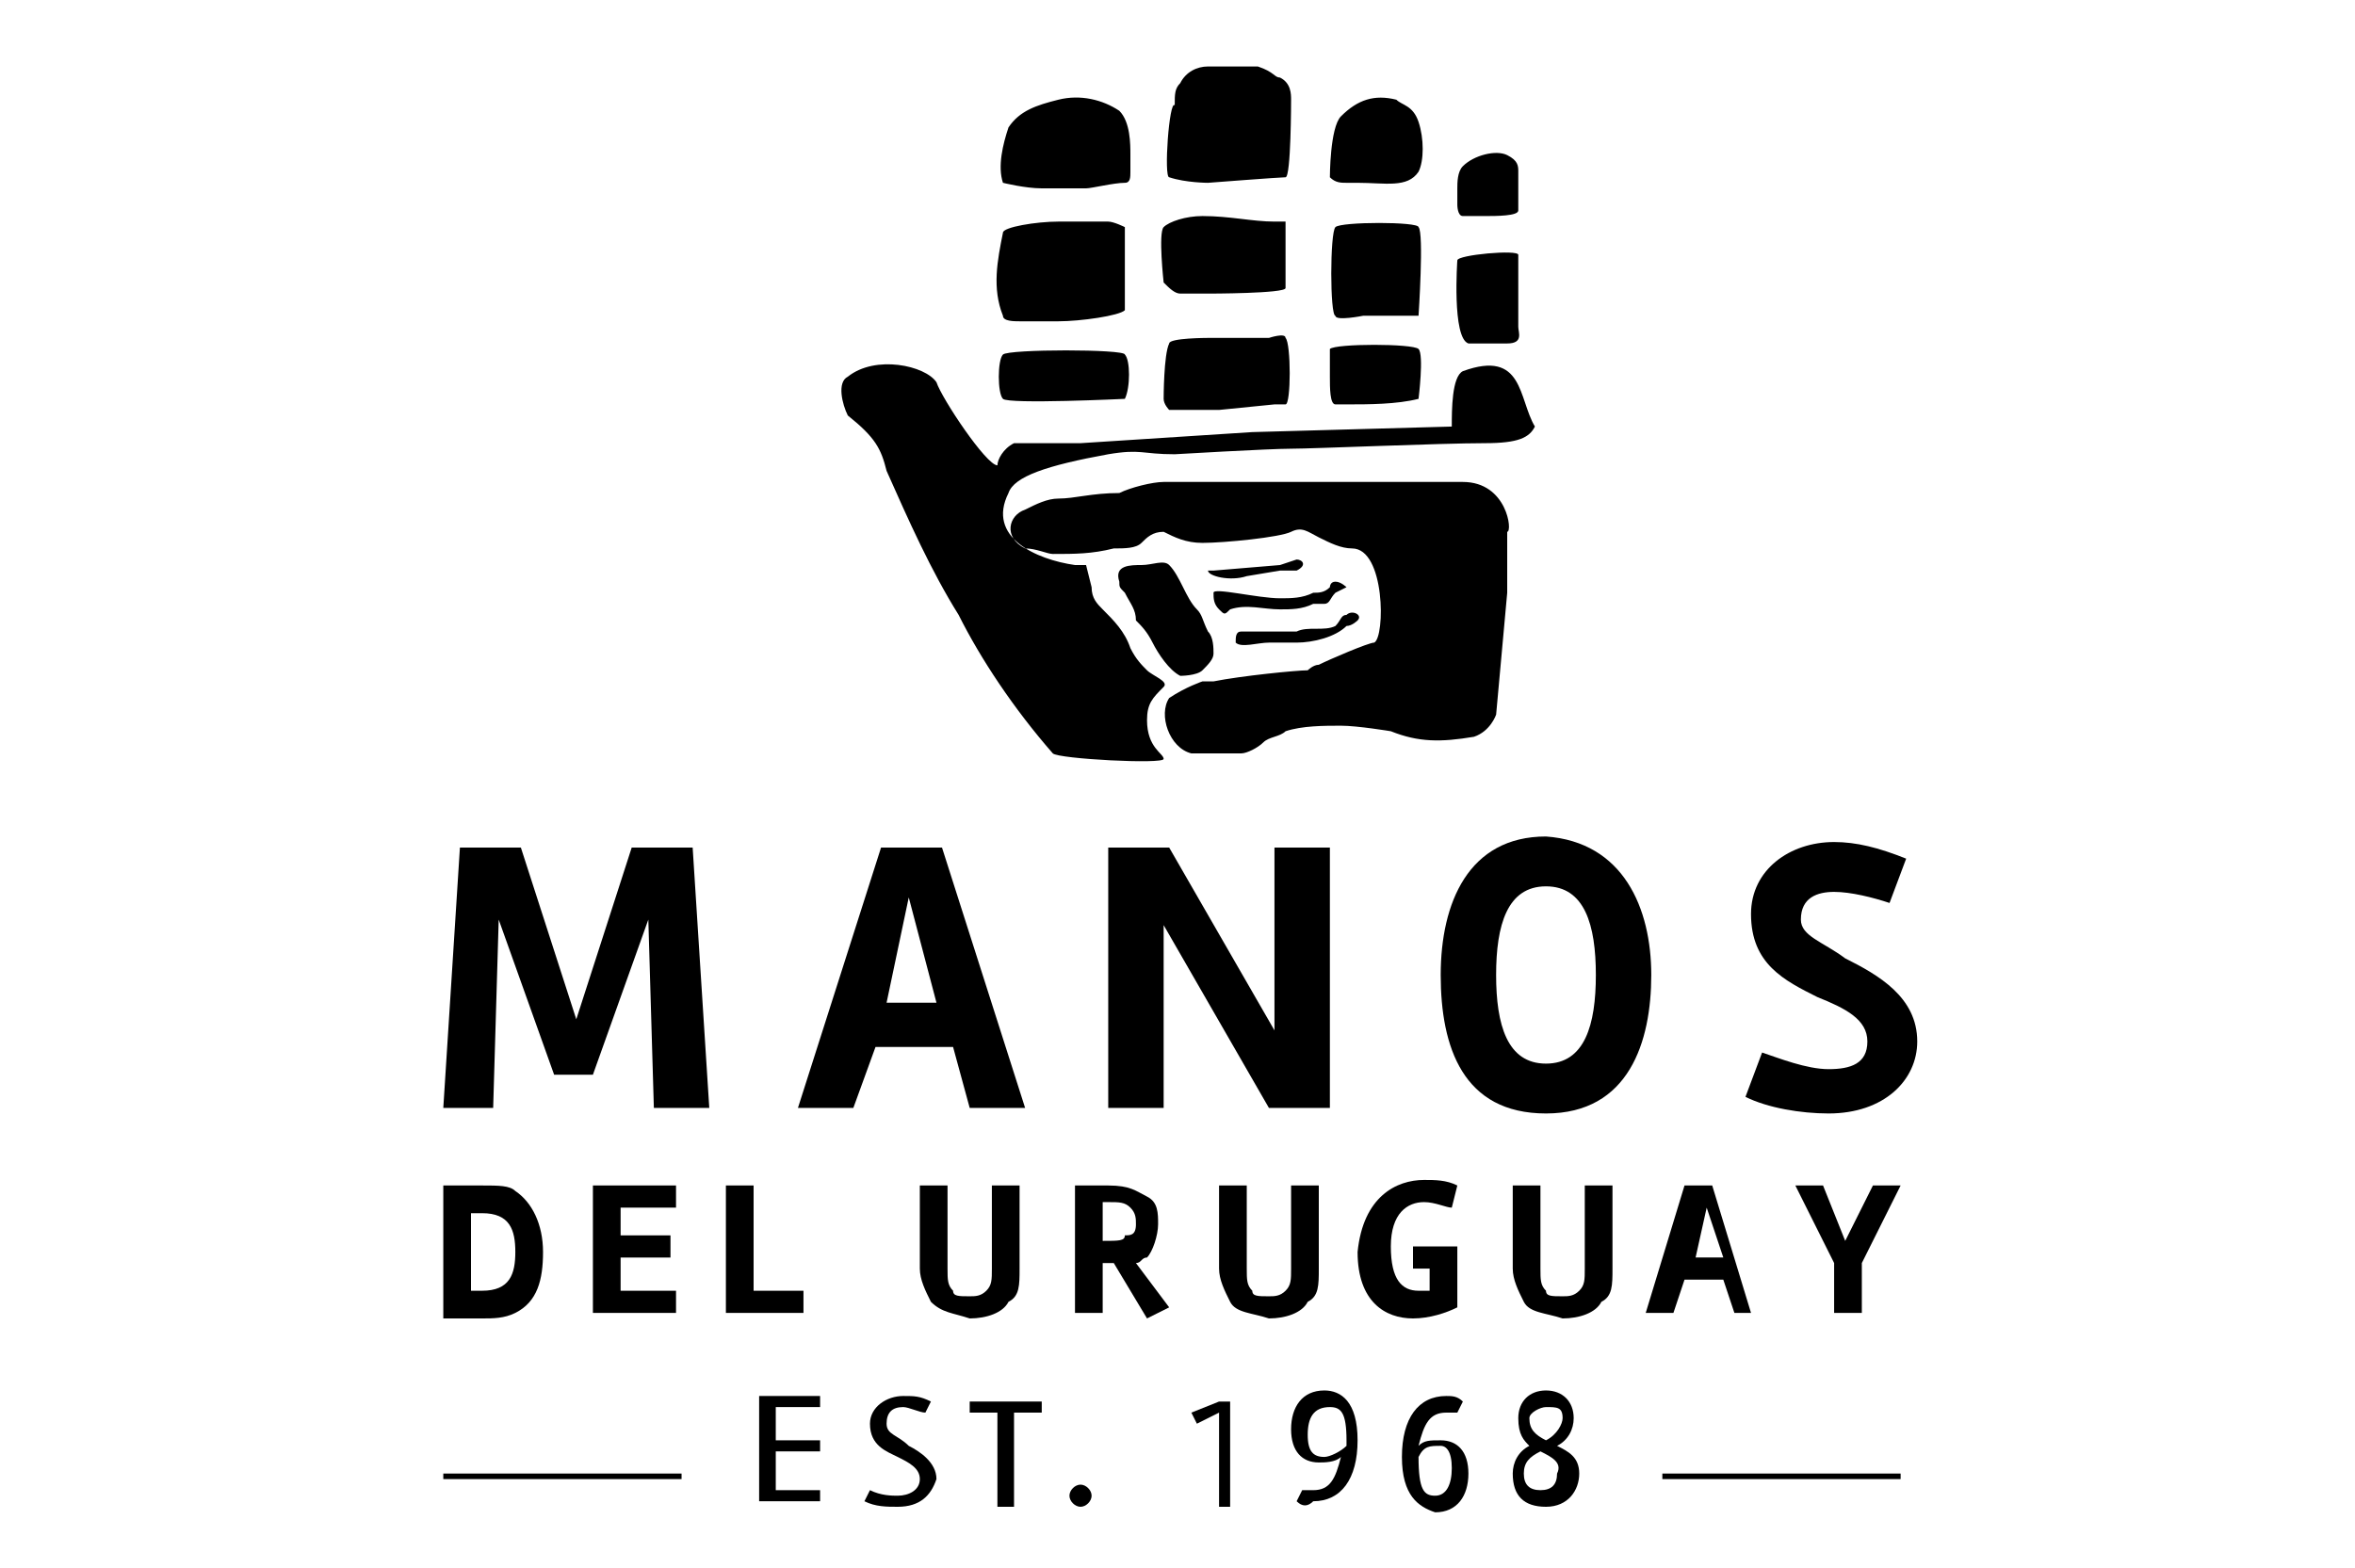 <?xml version="1.0" encoding="utf-8"?>
<!-- Generator: Adobe Illustrator 24.0.2, SVG Export Plug-In . SVG Version: 6.00 Build 0)  -->
<svg version="1.1" id="Capa_1" xmlns="http://www.w3.org/2000/svg" xmlns:xlink="http://www.w3.org/1999/xlink" x="0px" y="0px"
	 viewBox="0 0 42.5 28.3" style="enable-background:new 0 0 42.5 28.3;" xml:space="preserve">
<style type="text/css">
	.st0{fill:#E2E3E4;}
	.st1{fill-rule:evenodd;clip-rule:evenodd;}
</style>
<g>
	<path class="st0" d="M538,263.3c0.2-0.2,0.3-0.3,0.5-0.5C538.6,263.2,538.4,263.4,538,263.3z"/>
</g>
<g>
	<path class="st1" d="M21.3,5.3l0.5,0c0,0,1.4,0,1.4-0.1c0-0.1,0-0.4,0-0.5c0-0.2,0-0.3,0-0.5c0-0.1,0-0.1,0-0.2C23.2,4,23,4,23,4
		c-0.4,0-0.8-0.1-1.3-0.1c-0.3,0-0.6,0.1-0.7,0.2c-0.1,0.1,0,1,0,1C21.1,5.2,21.2,5.3,21.3,5.3 M21.1,3.2c0.3,0.1,0.7,0.1,0.7,0.1
		c0,0,1.3-0.1,1.4-0.1c0.1,0,0.1-1.4,0.1-1.4c0-0.1,0-0.3-0.2-0.4c-0.1,0-0.1-0.1-0.4-0.2c-0.2,0-0.6,0-0.9,0
		c-0.2,0-0.4,0.1-0.5,0.3c-0.1,0.1-0.1,0.2-0.1,0.4C21.1,1.8,21,3.2,21.1,3.2z M22,7.4l1-0.1c0,0,0.1,0,0.2,0c0.1,0,0.1-1.1,0-1.2
		c0-0.1-0.3,0-0.3,0l-1.1,0c0,0-0.7,0-0.7,0.1c-0.1,0.2-0.1,1-0.1,1c0,0.1,0.1,0.2,0.1,0.2C21.2,7.4,22,7.4,22,7.4z M26.4,6.7
		c-0.2,0.1-0.2,0.7-0.2,1l-3.6,0.1L19.5,8c0,0-1,0-1.2,0C18.1,8.1,18,8.3,18,8.4c-0.2,0-1-1.2-1.1-1.5c-0.2-0.3-1.1-0.5-1.6-0.1
		c-0.2,0.1-0.1,0.5,0,0.7c0.5,0.4,0.6,0.6,0.7,1c0.4,0.9,0.8,1.8,1.3,2.6c0.4,0.8,1,1.7,1.7,2.5c0.1,0.1,2,0.2,2,0.1
		c0-0.1-0.3-0.2-0.3-0.7c0-0.3,0.1-0.4,0.3-0.6c0.1-0.1-0.2-0.2-0.3-0.3c-0.1-0.1-0.2-0.2-0.3-0.4c-0.1-0.3-0.3-0.5-0.5-0.7
		c-0.1-0.1-0.2-0.2-0.2-0.4c0,0-0.1-0.4-0.1-0.4l-0.2,0c-0.7-0.1-1.6-0.5-1.2-1.3c0.1-0.3,0.7-0.5,1.8-0.7c0.6-0.1,0.6,0,1.2,0
		c0,0,1.7-0.1,2.1-0.1c0.4,0,2.7-0.1,3.5-0.1c0.6,0,0.8-0.1,0.9-0.3C27.4,7.2,27.5,6.3,26.4,6.7z M20.3,7.2c0.1-0.2,0.1-0.7,0-0.8
		c0-0.1-2.1-0.1-2.2,0c-0.1,0.1-0.1,0.7,0,0.8C18.2,7.3,20.3,7.2,20.3,7.2z M18.8,3.4c0,0,0.5,0,0.8,0c0.1,0,0.5-0.1,0.7-0.1
		c0.1,0,0.1-0.1,0.1-0.2c0-0.1,0-0.2,0-0.3c0-0.2,0-0.6-0.2-0.8c-0.3-0.2-0.7-0.3-1.1-0.2c-0.4,0.1-0.7,0.2-0.9,0.5
		c-0.1,0.3-0.2,0.7-0.1,1C18.1,3.3,18.5,3.4,18.8,3.4z M18.4,5.8c0.1,0,0.5,0,0.7,0c0.4,0,1.1-0.1,1.2-0.2c0,0,0-1.5,0-1.5
		C20.3,4.1,20.1,4,20,4c-0.1,0-0.6,0-0.9,0c-0.4,0-1,0.1-1,0.2c-0.1,0.5-0.2,1,0,1.5C18.1,5.8,18.3,5.8,18.4,5.8z M24.6,5.7
		c0,0,1,0,1,0c0,0,0.1-1.5,0-1.6c0-0.1-1.4-0.1-1.5,0c-0.1,0.1-0.1,1.6,0,1.6C24.1,5.8,24.6,5.7,24.6,5.7z M24.3,7.3
		c0.4,0,0.9,0,1.3-0.1c0,0,0.1-0.8,0-0.9c-0.1-0.1-1.5-0.1-1.6,0c0,0,0,0.1,0,0.2c0,0.1,0,0.2,0,0.3C24,7,24,7.3,24.1,7.3
		c0,0,0.1,0,0.1,0C24.2,7.3,24.3,7.3,24.3,7.3z M24.1,10.5c-0.1,0-0.1,0.1-0.1,0.1c-0.1,0.1-0.2,0.1-0.3,0.1
		c-0.2,0.1-0.4,0.1-0.6,0.1c-0.4,0-1.2-0.2-1.2-0.1c0,0.1,0,0.2,0.1,0.3c0.1,0.1,0.1,0.1,0.2,0c0.3-0.1,0.6,0,0.9,0
		c0.2,0,0.4,0,0.6-0.1c0.1,0,0.1,0,0.2,0c0.1,0,0.1-0.1,0.2-0.2c0,0,0.2-0.1,0.2-0.1C24.3,10.6,24.2,10.5,24.1,10.5
		C24.1,10.5,24.1,10.5,24.1,10.5z M23.1,11.4c-0.2,0-0.3,0-0.4,0c-0.1,0-0.2,0-0.3,0c-0.1,0-0.1,0.1-0.1,0.2c0.1,0.1,0.4,0,0.6,0
		c0.2,0,0.4,0,0.5,0c0.3,0,0.7-0.1,0.9-0.3c0.1,0,0.2-0.1,0.2-0.1c0.1-0.1-0.1-0.2-0.2-0.1c-0.1,0-0.1,0.1-0.2,0.2
		c-0.2,0.1-0.5,0-0.7,0.1C23.4,11.4,23.3,11.4,23.1,11.4z M23.1,10.2l-1.2,0.1c0,0-0.1,0-0.1,0c0,0.1,0.4,0.2,0.7,0.1l0.6-0.1l0.3,0
		c0.2-0.1,0.1-0.2,0-0.2L23.1,10.2z M21.7,12.1c0.1-0.1,0.2-0.2,0.2-0.3c0-0.1,0-0.3-0.1-0.4c-0.1-0.2-0.1-0.3-0.2-0.4
		c-0.2-0.2-0.3-0.6-0.5-0.8c-0.1-0.1-0.3,0-0.5,0c-0.2,0-0.5,0-0.4,0.3c0,0.1,0,0.1,0.1,0.2c0.1,0.2,0.2,0.3,0.2,0.5
		c0.1,0.1,0.2,0.2,0.3,0.4c0.1,0.2,0.3,0.5,0.5,0.6C21.3,12.2,21.6,12.2,21.7,12.1C21.7,12.1,21.7,12.1,21.7,12.1z M27.2,2.8
		C27,2.7,26.6,2.8,26.4,3c-0.1,0.1-0.1,0.3-0.1,0.4c0,0.1,0,0.2,0,0.3c0,0,0,0.2,0.1,0.2c0.1,0,0.3,0,0.4,0c0.2,0,0.6,0,0.6-0.1
		c0,0,0-0.3,0-0.4c0-0.1,0-0.2,0-0.3C27.4,3,27.4,2.9,27.2,2.8z M26.5,6.2l0.7,0c0.3,0,0.2-0.2,0.2-0.3c0-0.1,0-1.3,0-1.3
		c0-0.1-1.1,0-1.1,0.1C26.3,4.7,26.2,6.1,26.5,6.2z M26.4,8.7c-0.3,0-0.5,0-0.8,0c-0.4,0-0.9,0-1.3,0l-3.3,0c-0.2,0-0.6,0.1-0.8,0.2
		c-0.5,0-0.8,0.1-1.1,0.1c-0.2,0-0.4,0.1-0.6,0.2c-0.3,0.1-0.4,0.5,0,0.7c0.2,0,0.4,0.1,0.5,0.1c0.4,0,0.7,0,1.1-0.1
		c0.2,0,0.4,0,0.5-0.1c0.1-0.1,0.2-0.2,0.4-0.2c0.2,0.1,0.4,0.2,0.7,0.2c0.4,0,1.4-0.1,1.6-0.2c0.2-0.1,0.3,0,0.5,0.1
		c0.2,0.1,0.4,0.2,0.6,0.2c0.6,0,0.6,1.6,0.4,1.7c-0.1,0-0.8,0.3-1,0.4c-0.1,0-0.2,0.1-0.2,0.1c-0.2,0-1.2,0.1-1.7,0.2
		c0,0-0.1,0-0.2,0c0,0-0.3,0.1-0.6,0.3c-0.2,0.3,0,0.9,0.4,1c0.3,0,0.6,0,0.9,0c0.1,0,0.3-0.1,0.4-0.2c0.1-0.1,0.3-0.1,0.4-0.2
		c0.3-0.1,0.7-0.1,1-0.1c0.3,0,0.9,0.1,0.9,0.1c0.5,0.2,0.9,0.2,1.5,0.1c0.3-0.1,0.4-0.4,0.4-0.4l0.2-2.2l0-1.1
		C27.3,9.6,27.2,8.7,26.4,8.7z M24.3,3.3c0,0,0.2,0,0.2,0c0.5,0,0.9,0.1,1.1-0.2c0.1-0.2,0.1-0.6,0-0.9c-0.1-0.3-0.3-0.3-0.4-0.4
		c-0.4-0.1-0.7,0-1,0.3c-0.2,0.2-0.2,1.1-0.2,1.1C24.1,3.3,24.2,3.3,24.3,3.3z"/>
	<g>
		<path d="M10,19.4l-1-2.8L8.9,20H8l0.3-4.7h1.1l1,3.1l1-3.1h1.1l0.3,4.7h-1l-0.1-3.4l-1,2.8H10z"/>
		<path d="M17.5,20l-0.3-1.1h-1.4L15.4,20h-1l1.5-4.7H17l1.5,4.7H17.5z M16.4,16.2L16,18.1h0.9L16.4,16.2z"/>
		<path d="M22.9,20l-1.9-3.3V20h-1v-4.7h1.1l1.9,3.3v-3.3h1V20H22.9z"/>
		<path d="M29.8,17.6c0,1.2-0.4,2.5-1.9,2.5c-1.5,0-1.9-1.2-1.9-2.5c0-1.3,0.5-2.5,1.9-2.5C29.3,15.2,29.8,16.4,29.8,17.6z
			 M28.8,17.6c0-0.9-0.2-1.6-0.9-1.6c-0.7,0-0.9,0.7-0.9,1.6c0,0.9,0.2,1.6,0.9,1.6C28.6,19.2,28.8,18.5,28.8,17.6z"/>
		<path d="M33,20.1c-0.5,0-1.1-0.1-1.5-0.3l0.3-0.8c0.3,0.1,0.8,0.3,1.2,0.3c0.4,0,0.7-0.1,0.7-0.5c0-0.4-0.4-0.6-0.9-0.8
			c-0.6-0.3-1.2-0.6-1.2-1.5c0-0.8,0.7-1.3,1.5-1.3c0.4,0,0.8,0.1,1.3,0.3l-0.3,0.8c-0.3-0.1-0.7-0.2-1-0.2c-0.3,0-0.6,0.1-0.6,0.5
			c0,0.3,0.4,0.4,0.8,0.7c0.6,0.3,1.3,0.7,1.3,1.5C34.6,19.5,34,20.1,33,20.1z"/>
	</g>
	<g>
		<path d="M8,23.7v-2.3h0.7c0.3,0,0.5,0,0.6,0.1c0.3,0.2,0.5,0.6,0.5,1.1c0,0.5-0.1,0.9-0.5,1.1c-0.2,0.1-0.4,0.1-0.6,0.1H8z
			 M8.5,23.3h0.2c0.5,0,0.6-0.3,0.6-0.7s-0.1-0.7-0.6-0.7H8.5V23.3z"/>
		<path d="M12.2,23.3v0.4h-1.5v-2.3h1.5v0.4h-1v0.5h0.9v0.4h-0.9v0.6H12.2z"/>
		<path d="M14.5,23.3v0.4h-1.4v-2.3h0.5v1.9H14.5z"/>
		<path d="M16.8,23.5c-0.1-0.2-0.2-0.4-0.2-0.6v-1.5h0.5v1.5c0,0.2,0,0.3,0.1,0.4c0,0.1,0.1,0.1,0.3,0.1c0.1,0,0.2,0,0.3-0.1
			c0.1-0.1,0.1-0.2,0.1-0.4v-1.5h0.5v1.5c0,0.3,0,0.5-0.2,0.6c-0.1,0.2-0.4,0.3-0.7,0.3C17.2,23.7,17,23.7,16.8,23.5z"/>
		<path d="M20.1,22.8c0,0-0.1,0-0.1,0h-0.1v0.9h-0.5v-2.3H20c0.4,0,0.5,0.1,0.7,0.2c0.2,0.1,0.2,0.3,0.2,0.5c0,0.2-0.1,0.5-0.2,0.6
			c-0.1,0-0.1,0.1-0.2,0.1l0.6,0.8l-0.4,0.2L20.1,22.8z M20.5,22.1c0-0.1,0-0.2-0.1-0.3c-0.1-0.1-0.2-0.1-0.4-0.1h-0.1v0.7h0
			c0.3,0,0.4,0,0.4-0.1C20.4,22.3,20.5,22.3,20.5,22.1z"/>
		<path d="M22.2,23.5c-0.1-0.2-0.2-0.4-0.2-0.6v-1.5h0.5v1.5c0,0.2,0,0.3,0.1,0.4c0,0.1,0.1,0.1,0.3,0.1c0.1,0,0.2,0,0.3-0.1
			c0.1-0.1,0.1-0.2,0.1-0.4v-1.5h0.5v1.5c0,0.3,0,0.5-0.2,0.6c-0.1,0.2-0.4,0.3-0.7,0.3C22.6,23.7,22.3,23.7,22.2,23.5z"/>
		<path d="M25.7,21.3c0.2,0,0.4,0,0.6,0.1l-0.1,0.4c-0.1,0-0.3-0.1-0.5-0.1c-0.3,0-0.6,0.2-0.6,0.8c0,0.6,0.2,0.8,0.5,0.8
			c0.1,0,0.1,0,0.2,0v-0.4h-0.3v-0.4h0.8v1.1c-0.2,0.1-0.5,0.2-0.8,0.2c-0.5,0-1-0.3-1-1.2C24.6,21.6,25.2,21.3,25.7,21.3z"/>
		<path d="M27.5,23.5c-0.1-0.2-0.2-0.4-0.2-0.6v-1.5h0.5v1.5c0,0.2,0,0.3,0.1,0.4c0,0.1,0.1,0.1,0.3,0.1c0.1,0,0.2,0,0.3-0.1
			c0.1-0.1,0.1-0.2,0.1-0.4v-1.5h0.5v1.5c0,0.3,0,0.5-0.2,0.6c-0.1,0.2-0.4,0.3-0.7,0.3C27.9,23.7,27.6,23.7,27.5,23.5z"/>
		<path d="M31.3,23.7l-0.2-0.6h-0.7l-0.2,0.6h-0.5l0.7-2.3h0.5l0.7,2.3H31.3z M30.8,21.8l-0.2,0.9h0.5L30.8,21.8z"/>
		<path d="M33.3,22.4l0.5-1h0.5l-0.7,1.4v0.9h-0.5v-0.9l-0.7-1.4h0.5L33.3,22.4z"/>
	</g>
	<g>
		<path d="M14.8,26.9v0.2h-1.1v-1.9h1.1v0.2H14V26h0.8v0.2H14v0.7H14.8z"/>
		<path d="M16.2,27.2c-0.2,0-0.4,0-0.6-0.1l0.1-0.2c0.2,0.1,0.4,0.1,0.5,0.1c0.2,0,0.4-0.1,0.4-0.3c0-0.2-0.2-0.3-0.4-0.4
			c-0.2-0.1-0.5-0.2-0.5-0.6c0-0.3,0.3-0.5,0.6-0.5c0.2,0,0.3,0,0.5,0.1l-0.1,0.2c-0.1,0-0.3-0.1-0.4-0.1c-0.2,0-0.3,0.1-0.3,0.3
			c0,0.2,0.2,0.2,0.4,0.4c0.2,0.1,0.5,0.3,0.5,0.6C16.8,27,16.6,27.2,16.2,27.2z"/>
		<path d="M17.5,25.5v-0.2h1.3v0.2h-0.5v1.7H18v-1.7H17.5z"/>
		<path d="M19.7,27c0,0.1-0.1,0.2-0.2,0.2c-0.1,0-0.2-0.1-0.2-0.2c0-0.1,0.1-0.2,0.2-0.2C19.6,26.8,19.7,26.9,19.7,27z"/>
		<path d="M22,27.2v-1.7l-0.4,0.2l-0.1-0.2l0.5-0.2h0.2v1.9H22z"/>
		<path d="M23.4,27.1l0.1-0.2c0.1,0,0.2,0,0.2,0c0.3,0,0.4-0.2,0.5-0.6c-0.1,0.1-0.3,0.1-0.4,0.1c-0.3,0-0.5-0.2-0.5-0.6
			c0-0.4,0.2-0.7,0.6-0.7c0.3,0,0.6,0.2,0.6,0.9c0,0.7-0.3,1.1-0.8,1.1C23.6,27.2,23.5,27.2,23.4,27.1z M23.6,25.9
			c0,0.3,0.1,0.4,0.3,0.4c0.1,0,0.3-0.1,0.4-0.2c0,0,0-0.1,0-0.1c0-0.5-0.1-0.6-0.3-0.6C23.7,25.4,23.6,25.6,23.6,25.9z"/>
		<path d="M25.3,26.3c0-0.7,0.3-1.1,0.8-1.1c0.1,0,0.2,0,0.3,0.1l-0.1,0.2c-0.1,0-0.1,0-0.2,0c-0.3,0-0.4,0.2-0.5,0.6
			c0.1-0.1,0.2-0.1,0.4-0.1c0.3,0,0.5,0.2,0.5,0.6c0,0.4-0.2,0.7-0.6,0.7C25.6,27.2,25.3,27,25.3,26.3z M25.6,26.3
			c0,0.6,0.1,0.7,0.3,0.7c0.2,0,0.3-0.2,0.3-0.5c0-0.3-0.1-0.4-0.2-0.4C25.8,26.1,25.7,26.1,25.6,26.3z"/>
		<path d="M27.3,26.6c0-0.2,0.1-0.4,0.3-0.5c-0.1-0.1-0.2-0.2-0.2-0.5c0-0.3,0.2-0.5,0.5-0.5c0.3,0,0.5,0.2,0.5,0.5
			c0,0.2-0.1,0.4-0.3,0.5c0.2,0.1,0.4,0.2,0.4,0.5c0,0.3-0.2,0.6-0.6,0.6C27.5,27.2,27.3,27,27.3,26.6z M27.8,26.2
			C27.8,26.2,27.8,26.2,27.8,26.2C27.8,26.2,27.8,26.2,27.8,26.2c-0.2,0.1-0.3,0.2-0.3,0.4c0,0.2,0.1,0.3,0.3,0.3
			c0.2,0,0.3-0.1,0.3-0.3C28.2,26.4,28,26.3,27.8,26.2L27.8,26.2z M27.6,25.6c0,0.2,0.1,0.3,0.3,0.4c0.2-0.1,0.3-0.3,0.3-0.4
			c0-0.2-0.1-0.2-0.3-0.2C27.8,25.4,27.6,25.5,27.6,25.6z"/>
	</g>
	<g>
		<g>
			<rect x="8" y="26.6" width="4.3" height="0.1"/>
		</g>
		<g>
			<rect x="30" y="26.6" width="4.3" height="0.1"/>
		</g>
	</g>
</g>
</svg>
